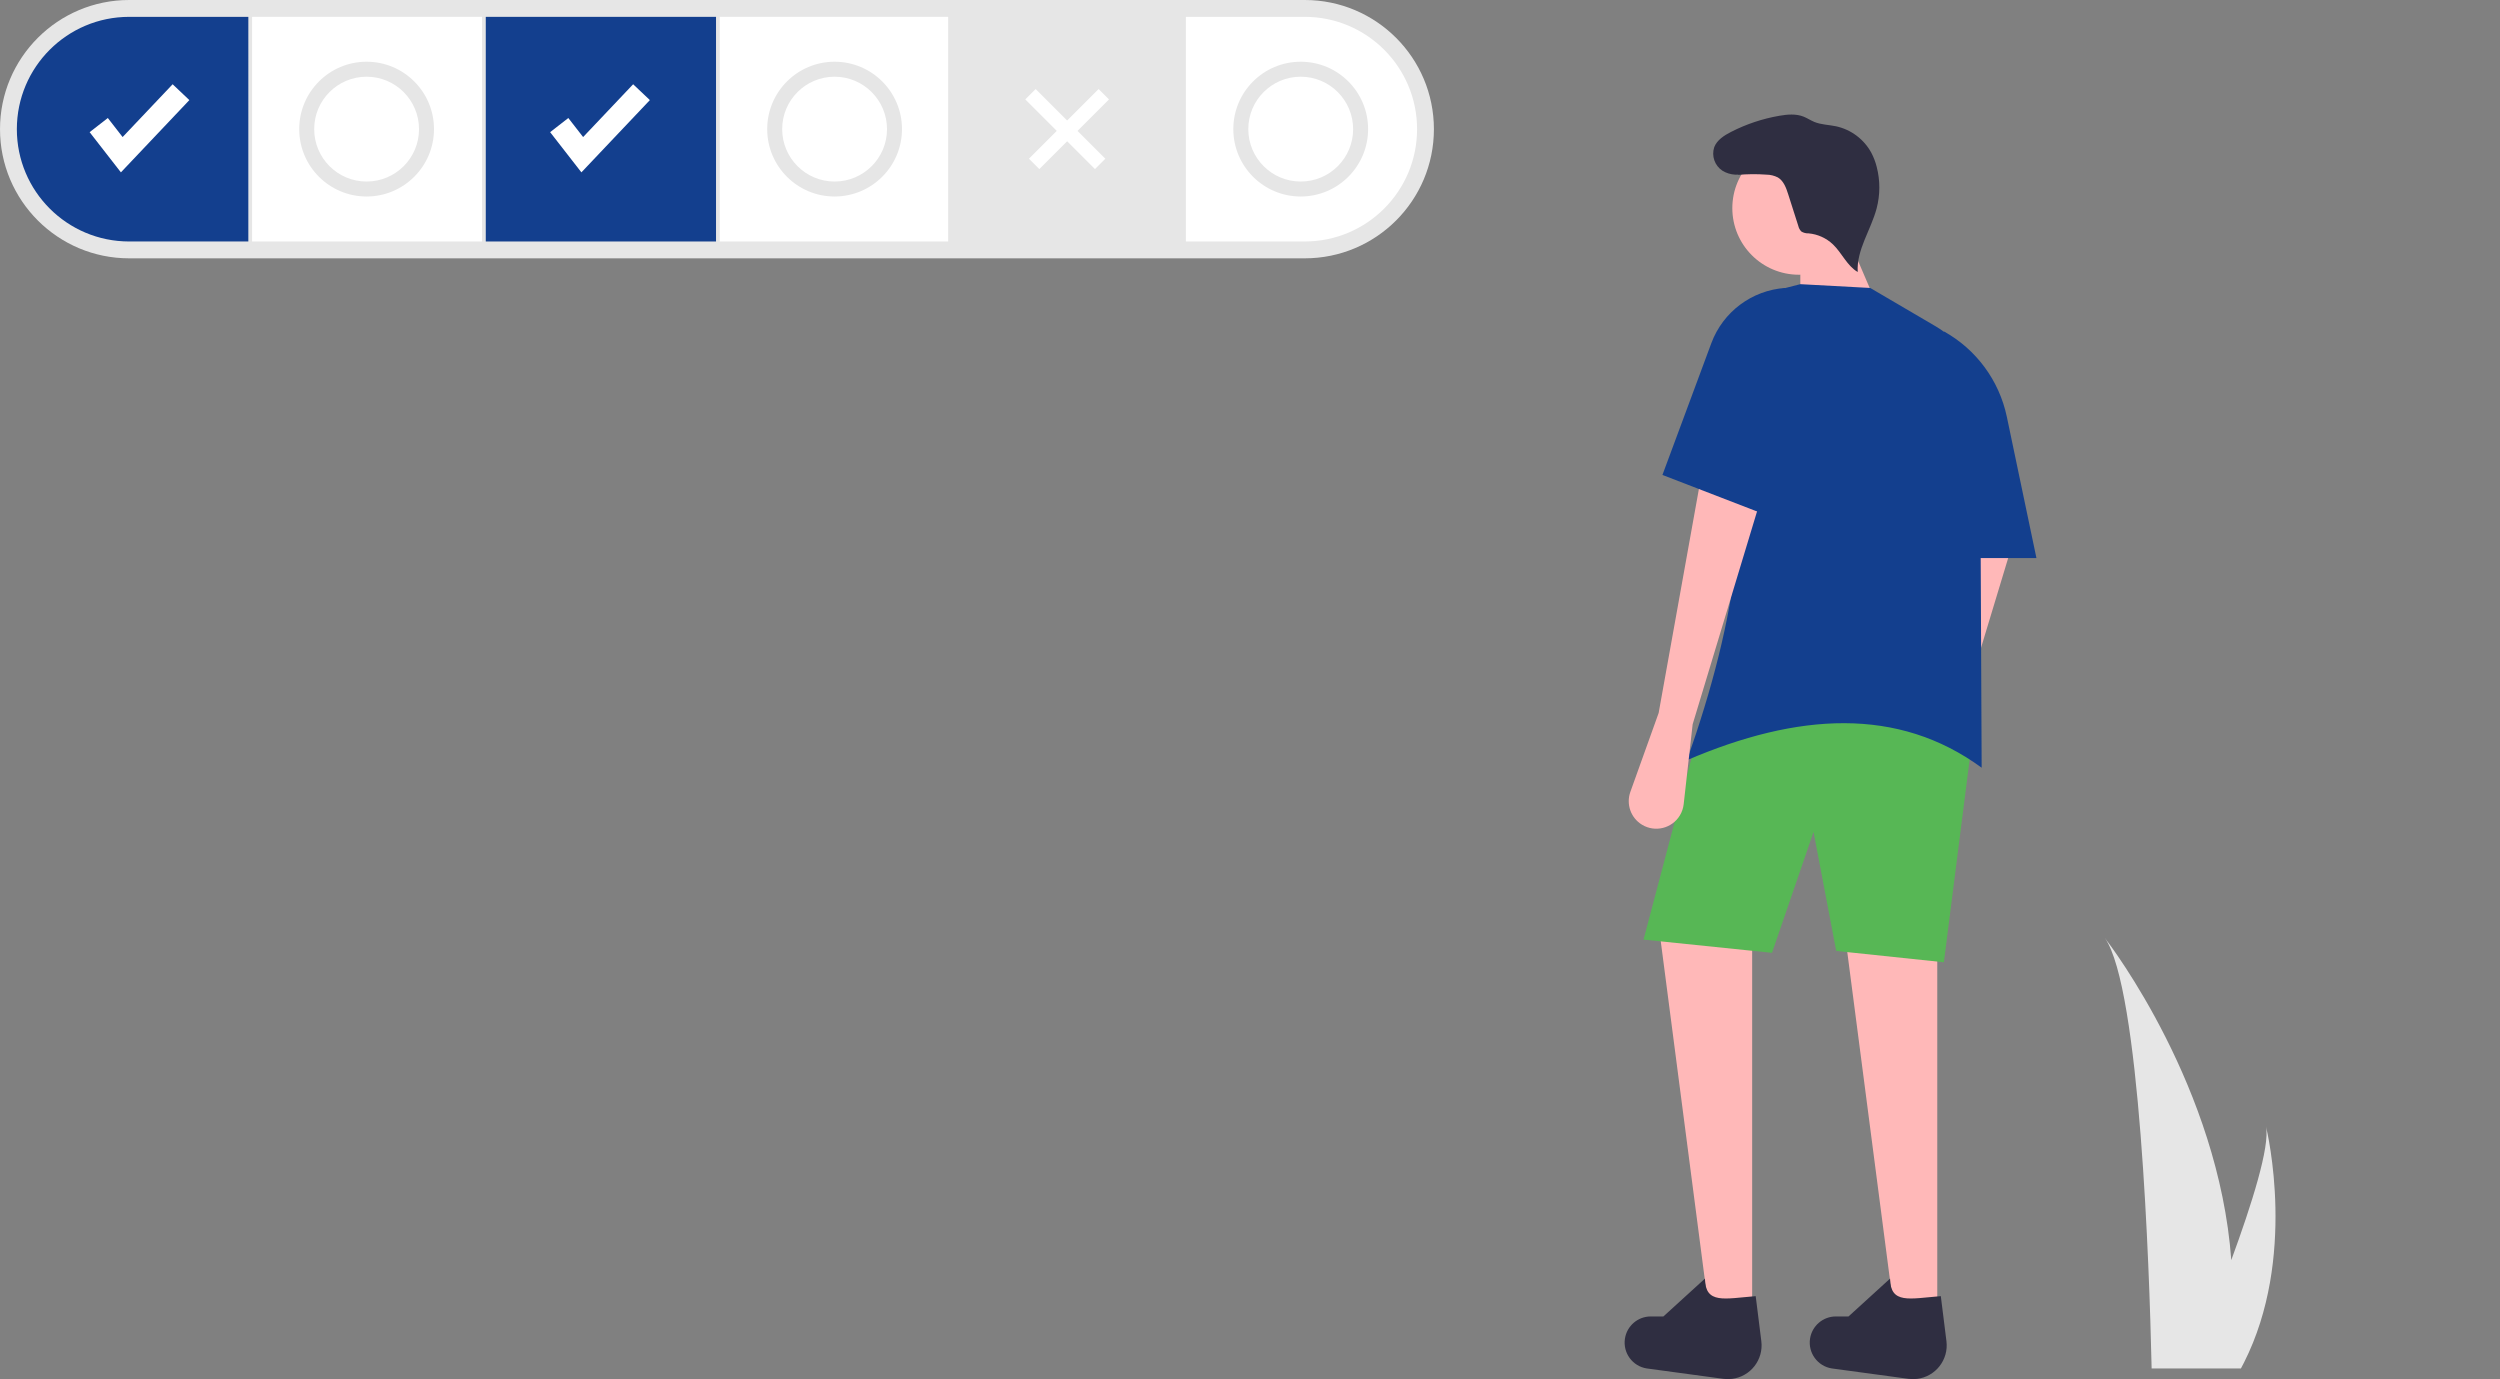 <?xml version="1.0" encoding="utf-8"?>
<!-- Generator: Adobe Illustrator 16.0.0, SVG Export Plug-In . SVG Version: 6.00 Build 0)  -->
<!DOCTYPE svg PUBLIC "-//W3C//DTD SVG 1.1//EN" "http://www.w3.org/Graphics/SVG/1.1/DTD/svg11.dtd">
<svg version="1.1" id="b7e1fa79-b025-4aca-abaf-9f282d3c3989"
	 xmlns="http://www.w3.org/2000/svg" xmlns:xlink="http://www.w3.org/1999/xlink" x="0px" y="0px" width="938.949px"
	 height="517.98px" viewBox="0 0 938.949 517.98" enable-background="new 0 0 938.949 517.98" xml:space="preserve">
<rect x="0" y="0" width="938.949" height="517.98" fill="#808080" stroke="none"/>
<path fill="#E6E6E6" d="M790.525,352.27c13.25,18.73,16.75,125.33,17.53,159.5c0.02,0.771,0.04,1.5,0.05,2.19h33.54
	c0.41-0.729,0.79-1.45,1.149-2.19c19.881-39.239,8.851-86.289,8.271-88.67c1.51,7.48-5.32,29.16-13.04,50.16
	C833.315,408.69,793.045,355.531,790.525,352.27z"/>
<path fill="#E6E6E6" d="M48.512,97.024C21.72,97.021,0.001,75.301,0.003,48.509C0.006,21.719,21.722,0.002,48.512,0h441.527
	c26.793,0.002,48.511,21.724,48.509,48.516c-0.002,26.79-21.719,48.506-48.509,48.509H48.512z"/>
<rect x="94.68" y="6.328" fill="#FFFFFF" width="86.36" height="84.368"/>
<path fill="#FFFFFF" d="M490.039,6.328h-44.645v84.368h44.645c23.298,0,42.185-18.887,42.185-42.185
	C532.224,25.215,513.337,6.328,490.039,6.328z"/>
<rect x="270.33" y="6.328" fill="#FFFFFF" width="85.774" height="84.368"/>
<rect x="182.446" y="6.328" fill="#133F8E" width="86.478" height="84.368"/>
<rect x="357.511" y="6.328" fill="#E6E6E6" width="86.478" height="84.368"/>
<path fill="#133F8E" d="M93.274,6.328H48.512c-23.298,0-42.184,18.887-42.184,42.184c0,23.298,18.886,42.185,42.184,42.185h44.762
	V6.328z"/>
<polygon fill="#FFFFFF" points="45.408,64.735 33.663,49.636 40.493,44.323 46.053,51.473 64.839,31.644 71.12,37.595 "/>
<polygon fill="#FFFFFF" points="218.363,64.735 206.618,49.636 213.448,44.323 219.008,51.473 237.794,31.644 244.075,37.595 "/>
<rect x="397.306" y="30.006" transform="matrix(-0.707 0.707 -0.707 -0.707 717.25 -200.071)" fill="#FFFFFF" width="5.509" height="37.013"/>
<rect x="382.932" y="45.757" transform="matrix(-0.707 0.707 -0.707 -0.707 719.599 -201.048)" fill="#FFFFFF" width="37.012" height="5.509"/>
<path fill="#E6E6E6" d="M137.691,73.805c-13.979,0-25.311-11.331-25.311-25.311c0-13.979,11.332-25.311,25.311-25.311
	s25.311,11.332,25.311,25.311C162.986,62.468,151.663,73.79,137.691,73.805z M137.691,28.809c-10.873,0-19.686,8.813-19.686,19.686
	c0,10.873,8.813,19.687,19.686,19.687c10.872,0,19.686-8.813,19.686-19.686l0,0C157.365,37.628,148.558,28.822,137.691,28.809z"/>
<path fill="#E6E6E6" d="M313.458,73.805c-13.979,0-25.311-11.331-25.311-25.311c0-13.979,11.332-25.311,25.311-25.311
	c13.979,0,25.31,11.332,25.31,25.311C338.753,62.468,327.431,73.79,313.458,73.805z M313.458,28.809
	c-10.873,0-19.686,8.813-19.686,19.686c0,10.873,8.813,19.687,19.686,19.687c10.873,0,19.687-8.813,19.687-19.686l0,0
	C333.132,37.628,324.326,28.822,313.458,28.809z"/>
<path fill="#E6E6E6" d="M488.522,73.805c-13.979,0-25.311-11.331-25.311-25.311c0-13.979,11.332-25.31,25.311-25.311
	c13.979,0,25.311,11.332,25.311,25.311l0,0C513.817,62.468,502.495,73.79,488.522,73.805z M488.522,28.809
	c-10.872,0-19.686,8.813-19.686,19.686c0,10.873,8.813,19.687,19.686,19.687s19.687-8.813,19.687-19.686l0,0
	C508.196,37.628,499.39,28.822,488.522,28.809z"/>
<path fill="#FFB8B8" d="M720.858,273.442l-10.626,29.641c-1.66,4.632,0.17,9.792,4.377,12.342l0,0
	c4.888,2.962,11.251,1.4,14.213-3.486c0.777-1.282,1.266-2.719,1.434-4.208l3.372-30.031l25.539-84.421l-21.992-10.642
	L720.858,273.442z"/>
<polygon fill="#FFB8B8" points="711.991,497.265 727.598,497.265 727.598,345.449 692.127,344.739 "/>
<polygon fill="#FFB8B8" points="642.467,497.265 658.074,497.265 658.074,345.449 622.604,344.739 "/>
<path fill="#57B755" d="M730.081,361.411l-40.438-4.256l-8.513-44.694l-15.607,45.403l-48.241-4.966l19.864-75.199
	c36.31-24.673,70.796-24.134,103.576,0L730.081,361.411z"/>
<path fill="#2F2E41" d="M661.521,503.731c0.867,6.946-4.059,13.28-11.005,14.148c-1.088,0.136-2.188,0.13-3.275-0.018l-28.752-3.899
	c-5.354-0.835-9.021-5.847-8.196-11.202l0,0c0.737-4.794,4.861-8.332,9.712-8.332h4.74l15.597-14.211
	c0.154,9.68,7.282,7.53,19.063,6.586L661.521,503.731z"/>
<path fill="#2F2E41" d="M731.045,503.731c0.867,6.946-4.059,13.28-11.005,14.148c-1.088,0.136-2.188,0.13-3.275-0.018l-28.752-3.899
	c-5.354-0.835-9.021-5.847-8.196-11.202l0,0c0.737-4.794,4.861-8.332,9.712-8.332h4.74l15.597-14.211
	c0.154,9.68,7.282,7.53,19.063,6.585L731.045,503.731z"/>
<circle fill="#FFB8B8" cx="675.633" cy="78.174" r="25.007"/>
<polygon fill="#FFB8B8" points="707.379,120.207 676.165,123.045 676.165,95.377 692.48,85.445 "/>
<path fill="#133F8E" d="M744.27,288.341c-31.403-22.995-69.11-20.658-110.67-2.838c18.829-53.306,26.851-102.984,12.06-145.012
	c0-15.274,10.352-28.607,25.149-32.393l5.355-1.37l26.249,1.419l24.648,14.449c10.227,5.995,16.531,16.94,16.585,28.795
	L744.27,288.341z"/>
<path fill="#FFB8B8" d="M622.958,267.767l-10.626,29.641c-1.66,4.631,0.17,9.791,4.377,12.341l0,0
	c4.888,2.962,11.251,1.401,14.213-3.486c0.777-1.282,1.266-2.718,1.434-4.208l3.372-30.03l25.539-84.422l-21.992-10.642
	L622.958,267.767z"/>
<path fill="#133F8E" d="M764.843,209.594h-34.762v-85.131l0,0c12.165,6.759,20.794,18.468,23.647,32.088L764.843,209.594z"/>
<path fill="#2F2E41" d="M656.566,64.635c-3.104,1.466-6.737,1.269-9.665-0.523c-2.898-1.915-4.157-5.532-3.073-8.832
	c1.055-2.712,3.723-4.409,6.312-5.735c5.711-2.924,11.831-4.969,18.152-6.064c3.015-0.521,6.206-0.808,9.055,0.307
	c1.409,0.551,2.673,1.424,4.072,2.001c2.573,1.062,5.442,1.066,8.165,1.642c5.641,1.231,10.469,4.85,13.235,9.916
	c0.896,1.704,1.584,3.51,2.049,5.378c1.312,5.111,1.294,10.473-0.05,15.575c-2.141,8.083-7.591,15.51-7.101,23.857
	c-4.029-2.347-5.917-7.124-9.282-10.353c-2.501-2.385-5.737-3.851-9.18-4.158c-0.941,0.037-1.872-0.199-2.681-0.683
	c-0.587-0.572-0.992-1.306-1.166-2.107l-3.791-11.873c-0.771-2.416-1.703-5.042-3.884-6.338c-1.344-0.681-2.828-1.042-4.336-1.054
	c-3.605-0.263-7.227-0.229-10.826,0.102"/>
<path fill="#133F8E" d="M664.813,193.987l-40.437-15.607l18.363-49.48c4.368-11.769,15.225-19.889,27.749-20.752l0,0
	L664.813,193.987z"/>
</svg>
